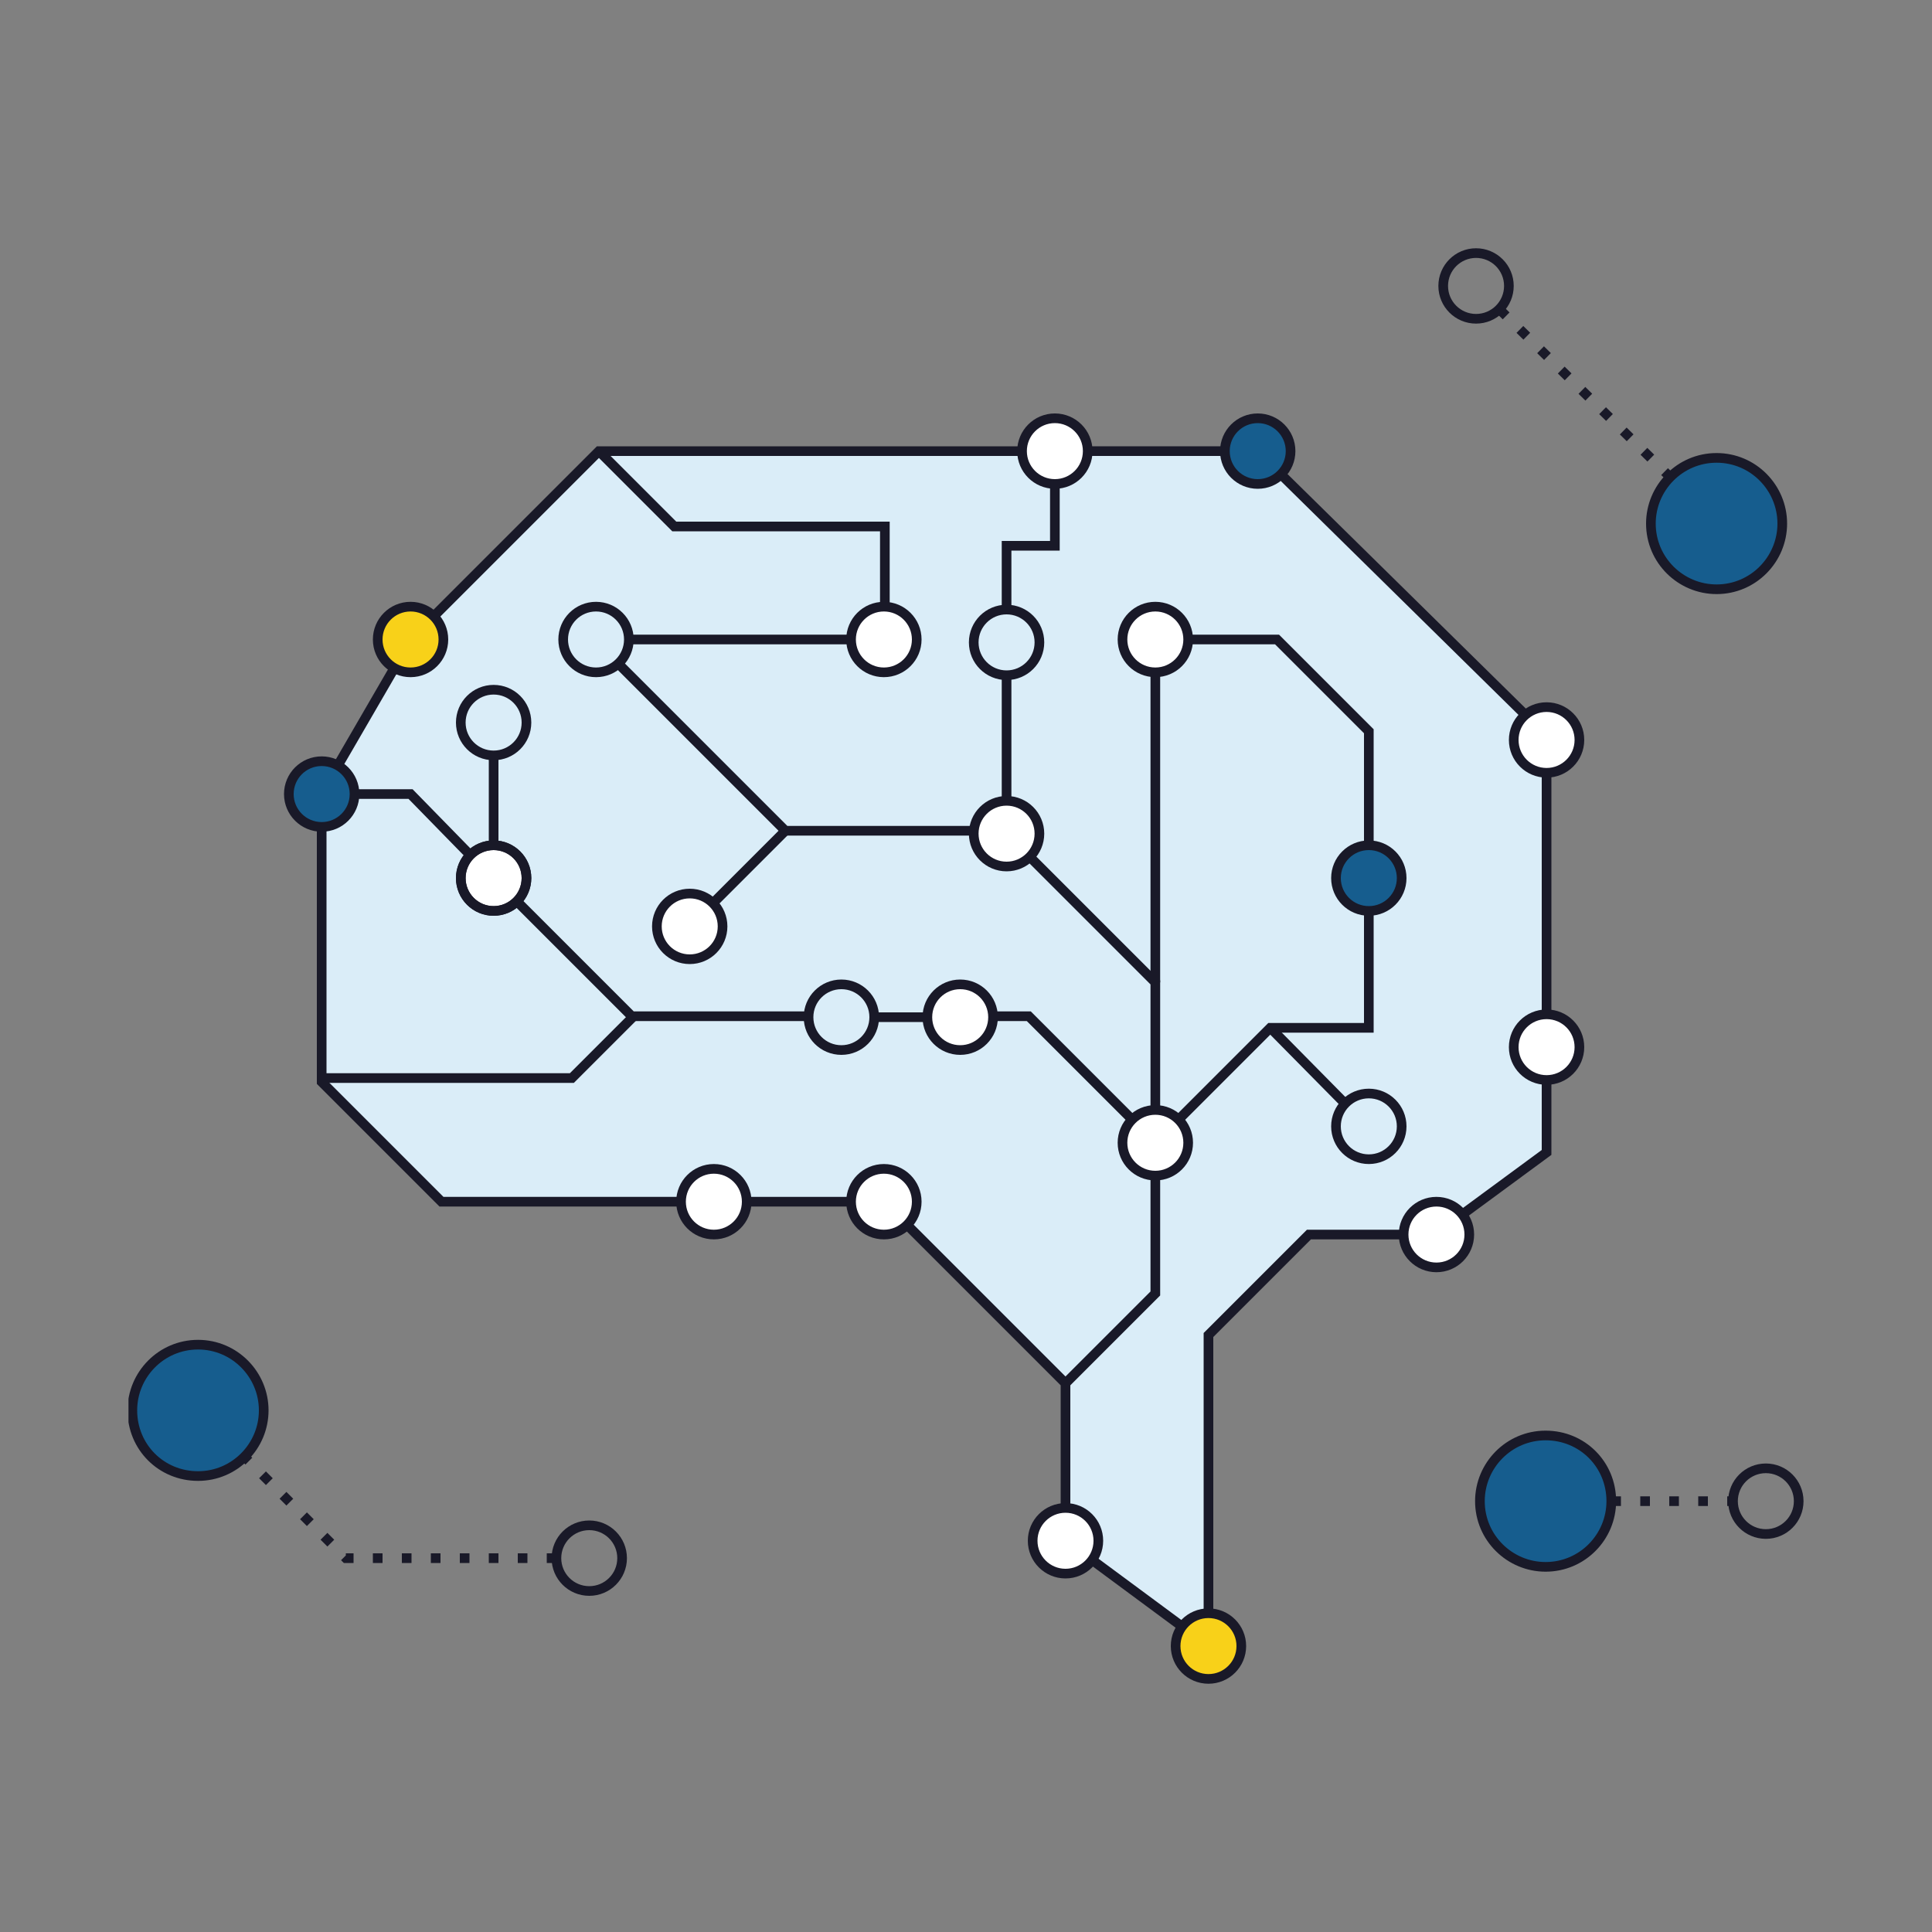 <?xml version="1.0" encoding="utf-8"?>
<!-- Generator: Adobe Illustrator 25.4.1, SVG Export Plug-In . SVG Version: 6.00 Build 0)  -->
<svg version="1.1" id="レイヤー_1" xmlns="http://www.w3.org/2000/svg" xmlns:xlink="http://www.w3.org/1999/xlink" x="0px"
	 y="0px" viewBox="0 0 200 200" style="enable-background:new 0 0 200 200;" xml:space="preserve">
<rect x="0" y="0" width="200" height="200" fill="#808080" stroke="none"/>
<style type="text/css">
	.st0{fill:#DAEDF8;}
	.st1{fill:none;stroke:#191928;stroke-miterlimit:10;}
	.st2{clip-path:url(#SVGID_00000130619991149350326650000000472288910022069690_);}
	.st3{opacity:0.2;}
	.st4{clip-path:url(#SVGID_00000043449561376989214010000005250183176102727307_);}
	.st5{fill:#165D8E;}
	.st6{fill:#FFFFFF;}
	.st7{fill:none;stroke:#191928;stroke-miterlimit:10;stroke-dasharray:1,2;}
	.st8{fill:#F8D119;}
</style>
<g id="AI" transform="translate(-1083.085 -3362.717)">
	<g id="コンポーネント_26_2" transform="translate(1083.085 3362.717)">
		<g id="グループ_576">
			<g id="グループ_903">
				<path id="パス_1048" class="st0" d="M125.1,170.4l-14.8-10.9v-16.3l-18.8-18.8H45.8l-12.4-12.8V82.2l9.2-16L62,46.7h68.3
					l29.9,29.9v42.7l-11.4,8.4h-13.1l-10.4,10.4V170.4z"/>
				<path id="パス_548" class="st1" d="M33.3,82.2h9.2l8.6,8.8"/>
				<g id="グループ_574">
					<g>
						<defs>
							<rect id="SVGID_1_" x="13.3" y="25.7" width="173.5" height="148.6"/>
						</defs>
						<clipPath id="SVGID_00000055688208130196042590000006530012987555696558_">
							<use xlink:href="#SVGID_1_"  style="overflow:visible;"/>
						</clipPath>
						<g id="グループ_573" style="clip-path:url(#SVGID_00000055688208130196042590000006530012987555696558_);">
							<g id="グループ_572" class="st3">
								<g id="グループ_571">
									<g>
										<defs>
											<rect id="SVGID_00000165221265617867429370000014911468927939352717_" x="88.1" y="121" width="6.8" height="6.8"/>
										</defs>
										<clipPath id="SVGID_00000028322027122023671340000001600757786660969652_">
											<use xlink:href="#SVGID_00000165221265617867429370000014911468927939352717_"  style="overflow:visible;"/>
										</clipPath>
										<g id="グループ_570" style="clip-path:url(#SVGID_00000028322027122023671340000001600757786660969652_);">
											<path id="パス_549" class="st5" d="M94.9,124.4c0,1.9-1.5,3.4-3.4,3.4c-1.9,0-3.4-1.5-3.4-3.4c0-1.9,1.5-3.4,3.4-3.4
												l0,0C93.4,121,94.9,122.6,94.9,124.4"/>
										</g>
									</g>
								</g>
							</g>
							<path id="パス_550" class="st5" d="M145.1,90.9c0,1.9-1.5,3.4-3.4,3.4c-1.9,0-3.4-1.5-3.4-3.4c0-1.9,1.5-3.4,3.4-3.4
								S145.1,89,145.1,90.9C145.1,90.9,145.1,90.9,145.1,90.9"/>
							<path id="パス_551" class="st6" d="M54.5,90.9c0,1.9-1.5,3.4-3.4,3.4c-1.9,0-3.4-1.5-3.4-3.4c0-1.9,1.5-3.4,3.4-3.4h0
								C53,87.5,54.5,89,54.5,90.9"/>
							<circle id="楕円形_55" class="st1" cx="51.1" cy="90.9" r="3.4"/>
							<path id="パス_552" class="st5" d="M184.5,54.2c0,3.7-3,6.8-6.8,6.8c-3.7,0-6.8-3-6.8-6.8c0-3.7,3-6.8,6.8-6.8c0,0,0,0,0,0
								C181.5,47.4,184.5,50.5,184.5,54.2"/>
							<path id="パス_553" class="st1" d="M184.5,54.2c0,3.7-3,6.8-6.8,6.8c-3.7,0-6.8-3-6.8-6.8c0-3.7,3-6.8,6.8-6.8c0,0,0,0,0,0
								C181.5,47.4,184.5,50.5,184.5,54.2z"/>
							<path id="パス_554" class="st5" d="M27.3,146c0,3.7-3,6.8-6.8,6.8s-6.8-3-6.8-6.8c0-3.7,3-6.8,6.8-6.8
								C24.3,139.2,27.3,142.3,27.3,146"/>
							<path id="パス_555" class="st1" d="M27.3,146c0,3.7-3,6.8-6.8,6.8s-6.8-3-6.8-6.8c0-3.7,3-6.8,6.8-6.8
								C24.3,139.2,27.3,142.3,27.3,146z"/>
							<path id="パス_556" class="st5" d="M166.8,155.4c0,3.7-3,6.8-6.8,6.8c-3.7,0-6.8-3-6.8-6.8c0-3.7,3-6.8,6.8-6.8
								S166.8,151.6,166.8,155.4L166.8,155.4"/>
							<path id="パス_557" class="st1" d="M166.8,155.4c0,3.7-3,6.8-6.8,6.8c-3.7,0-6.8-3-6.8-6.8c0-3.7,3-6.8,6.8-6.8
								S166.8,151.6,166.8,155.4L166.8,155.4z"/>
							<path id="パス_558" class="st1" d="M33.3,85.6V112l12.4,12.4h24.7"/>
							<path id="パス_559" class="st1" d="M44.9,63.8L62,46.7h43.8"/>
							<line id="線_188" class="st1" x1="132.9" y1="49.4" x2="157.9" y2="74"/>
							<line id="線_189" class="st7" x1="155.2" y1="32" x2="172.7" y2="49.2"/>
							<line id="線_190" class="st1" x1="160.1" y1="80" x2="160.1" y2="105"/>
							<path id="パス_560" class="st1" d="M93.9,126.8l16.4,16.4v12.9"/>
							<path id="パス_561" class="st1" d="M125.1,167v-28.8l10.4-10.4h9.7"/>
							<line id="線_191" class="st1" x1="65.1" y1="66.2" x2="88.1" y2="66.2"/>
							<path id="パス_562" class="st1" d="M53.5,93.3l11.9,11.9h18.2"/>
							<path id="パス_563" class="st1" d="M123,66.2h9.2l9.5,9.5v11.8"/>
							<path id="パス_564" class="st1" d="M106.6,88.7l13,13v13.2"/>
							<path id="パス_565" class="st1" d="M110.3,143.2l9.3-9.3v-12.1"/>
							<path id="パス_566" class="st1" d="M65.5,105.3l-6.3,6.3H33.3"/>
							<path id="パス_567" class="st1" d="M62,46.7l7.8,7.8h21.8v8.3"/>
							<path id="パス_568" class="st1" d="M64,68.7L81.3,86h19.5"/>
							<line id="線_192" class="st1" x1="119.6" y1="101.7" x2="119.6" y2="69.6"/>
							<path id="パス_569" class="st1" d="M122,115.9l9.5-9.5h10.2V94.3"/>
							<path id="パス_570" class="st5" d="M133.6,46.7c0,1.9-1.5,3.4-3.4,3.4s-3.4-1.5-3.4-3.4c0-1.9,1.5-3.4,3.4-3.4l0,0
								C132.1,43.3,133.6,44.9,133.6,46.7"/>
							<circle id="楕円形_56" class="st1" cx="130.2" cy="46.7" r="3.4"/>
							<circle id="楕円形_57" class="st1" cx="152.8" cy="29.6" r="3.4"/>
							<circle id="楕円形_58" class="st1" cx="87.1" cy="105.3" r="3.4"/>
							<path id="パス_571" class="st6" d="M94.9,124.4c0,1.9-1.5,3.4-3.4,3.4c-1.9,0-3.4-1.5-3.4-3.4c0-1.9,1.5-3.4,3.4-3.4l0,0
								C93.4,121,94.9,122.6,94.9,124.4"/>
							<circle id="楕円形_59" class="st1" cx="91.5" cy="124.4" r="3.4"/>
							<path id="パス_572" class="st6" d="M123,118.3c0,1.9-1.5,3.4-3.4,3.4c-1.9,0-3.4-1.5-3.4-3.4c0-1.9,1.5-3.4,3.4-3.4l0,0
								C121.5,114.9,123,116.5,123,118.3"/>
							<circle id="楕円形_60" class="st1" cx="119.6" cy="118.3" r="3.4"/>
							<circle id="楕円形_61" class="st1" cx="141.7" cy="90.9" r="3.4"/>
							<circle id="楕円形_62" class="st1" cx="141.7" cy="116.6" r="3.4"/>
							<path id="パス_573" class="st6" d="M123,66.2c0,1.9-1.5,3.4-3.4,3.4s-3.4-1.5-3.4-3.4c0-1.9,1.5-3.4,3.4-3.4l0,0
								C121.5,62.8,123,64.3,123,66.2"/>
							<circle id="楕円形_63" class="st1" cx="119.6" cy="66.2" r="3.4"/>
							<path id="パス_574" class="st6" d="M113.7,159.5c0,1.9-1.5,3.4-3.4,3.4s-3.4-1.5-3.4-3.4c0-1.9,1.5-3.4,3.4-3.4
								S113.7,157.6,113.7,159.5L113.7,159.5"/>
							<circle id="楕円形_64" class="st1" cx="110.3" cy="159.5" r="3.4"/>
							<path id="パス_575" class="st8" d="M128.5,170.4c0,1.9-1.5,3.4-3.4,3.4s-3.4-1.5-3.4-3.4c0-1.9,1.5-3.4,3.4-3.4
								S128.5,168.5,128.5,170.4L128.5,170.4"/>
							<circle id="楕円形_65" class="st1" cx="125.1" cy="170.4" r="3.4"/>
							<path id="パス_576" class="st6" d="M152.1,127.8c0,1.9-1.5,3.4-3.4,3.4c-1.9,0-3.4-1.5-3.4-3.4c0-1.9,1.5-3.4,3.4-3.4
								C150.6,124.3,152.1,125.9,152.1,127.8C152.1,127.8,152.1,127.8,152.1,127.8"/>
							<circle id="楕円形_66" class="st1" cx="148.7" cy="127.8" r="3.4"/>
							<path id="パス_577" class="st6" d="M77.3,124.4c0,1.9-1.5,3.4-3.4,3.4c-1.9,0-3.4-1.5-3.4-3.4c0-1.9,1.5-3.4,3.4-3.4
								c0,0,0,0,0,0C75.7,121,77.3,122.6,77.3,124.4"/>
							<circle id="楕円形_67" class="st1" cx="73.9" cy="124.4" r="3.4"/>
							<circle id="楕円形_68" class="st1" cx="61" cy="161.3" r="3.4"/>
							<circle id="楕円形_69" class="st1" cx="182.8" cy="155.4" r="3.4"/>
							<path id="パス_578" class="st6" d="M112.6,46.7c0,1.9-1.5,3.4-3.4,3.4s-3.4-1.5-3.4-3.4c0-1.9,1.5-3.4,3.4-3.4l0,0
								C111.1,43.3,112.6,44.9,112.6,46.7"/>
							<circle id="楕円形_70" class="st1" cx="109.2" cy="46.7" r="3.4"/>
							<path id="パス_579" class="st6" d="M94.9,66.2c0,1.9-1.5,3.4-3.4,3.4s-3.4-1.5-3.4-3.4c0-1.9,1.5-3.4,3.4-3.4l0,0
								C93.4,62.8,94.9,64.3,94.9,66.2"/>
							<circle id="楕円形_71" class="st1" cx="91.5" cy="66.2" r="3.4"/>
							<circle id="楕円形_72" class="st1" cx="104.2" cy="66.5" r="3.4"/>
							<path id="パス_580" class="st6" d="M107.6,86.3c0,1.9-1.5,3.4-3.4,3.4s-3.4-1.5-3.4-3.4c0-1.9,1.5-3.4,3.4-3.4
								C106.1,82.9,107.6,84.4,107.6,86.3"/>
							<circle id="楕円形_73" class="st1" cx="104.2" cy="86.3" r="3.4"/>
							<path id="パス_581" class="st6" d="M102.8,105.3c0,1.9-1.5,3.4-3.4,3.4c-1.9,0-3.4-1.5-3.4-3.4c0-1.9,1.5-3.4,3.4-3.4l0,0
								C101.3,101.9,102.8,103.4,102.8,105.3"/>
							<circle id="楕円形_74" class="st1" cx="99.4" cy="105.3" r="3.4"/>
							<circle id="楕円形_75" class="st1" cx="61.7" cy="66.2" r="3.4"/>
							<path id="パス_582" class="st8" d="M45.9,66.2c0,1.9-1.5,3.4-3.4,3.4s-3.4-1.5-3.4-3.4c0-1.9,1.5-3.4,3.4-3.4c0,0,0,0,0,0
								C44.4,62.8,45.9,64.3,45.9,66.2"/>
							<circle id="楕円形_76" class="st1" cx="42.5" cy="66.2" r="3.4"/>
							<circle id="楕円形_77" class="st1" cx="51.1" cy="74.8" r="3.4"/>
							<path id="パス_583" class="st5" d="M36.7,82.2c0,1.9-1.5,3.4-3.4,3.4c-1.9,0-3.4-1.5-3.4-3.4c0-1.9,1.5-3.4,3.4-3.4
								c0,0,0,0,0,0C35.2,78.8,36.7,80.3,36.7,82.2"/>
							<circle id="楕円形_78" class="st1" cx="33.3" cy="82.2" r="3.4"/>
							<circle id="楕円形_79" class="st1" cx="51.1" cy="90.9" r="3.4"/>
							<path id="パス_584" class="st6" d="M163.5,76.6c0,1.9-1.5,3.4-3.4,3.4c-1.9,0-3.4-1.5-3.4-3.4s1.5-3.4,3.4-3.4
								C162,73.2,163.5,74.8,163.5,76.6L163.5,76.6"/>
							<circle id="楕円形_80" class="st1" cx="160.1" cy="76.6" r="3.4"/>
							<path id="パス_585" class="st6" d="M163.5,108.4c0,1.9-1.5,3.4-3.4,3.4c-1.9,0-3.4-1.5-3.4-3.4c0-1.9,1.5-3.4,3.4-3.4
								C162,105,163.5,106.5,163.5,108.4C163.5,108.4,163.5,108.4,163.5,108.4"/>
							<circle id="楕円形_81" class="st1" cx="160.1" cy="108.4" r="3.4"/>
							<path id="パス_586" class="st7" d="M57.6,161.3H35.8l-10.5-10.5"/>
							<line id="線_193" class="st7" x1="166.8" y1="155.4" x2="179" y2="155.4"/>
							<line id="線_194" class="st1" x1="81.3" y1="86" x2="73.9" y2="93.4"/>
							<path id="パス_587" class="st6" d="M74.8,95.9c0,1.9-1.5,3.4-3.4,3.4c-1.9,0-3.4-1.5-3.4-3.4c0-1.9,1.5-3.4,3.4-3.4l0,0
								C73.3,92.5,74.8,94,74.8,95.9"/>
							<circle id="楕円形_82" class="st1" cx="71.4" cy="95.9" r="3.4"/>
							<line id="線_195" class="st1" x1="104.2" y1="82.9" x2="104.2" y2="69.9"/>
							<path id="パス_588" class="st1" d="M117.2,115.9l-10.7-10.7h-3.7"/>
							<line id="線_196" class="st1" x1="131.5" y1="106.4" x2="139.1" y2="114.1"/>
							<line id="線_197" class="st1" x1="51.1" y1="87.5" x2="51.1" y2="78.2"/>
							<line id="線_198" class="st1" x1="77.3" y1="124.4" x2="88.1" y2="124.4"/>
							<line id="線_199" class="st1" x1="90.5" y1="105.3" x2="96" y2="105.3"/>
							<line id="線_200" class="st1" x1="40.8" y1="69.2" x2="35" y2="79.2"/>
							<path id="パス_589" class="st1" d="M104.2,63.1v-6.6h5v-6.3"/>
							<line id="線_201" class="st1" x1="112.8" y1="161.3" x2="122.4" y2="168.4"/>
							<line id="線_202" class="st1" x1="112.6" y1="46.7" x2="126.8" y2="46.7"/>
							<path id="パス_590" class="st1" d="M160.1,111.8v7.5l-8.7,6.4"/>
						</g>
					</g>
				</g>
			</g>
		</g>
	</g>
</g>
</svg>
